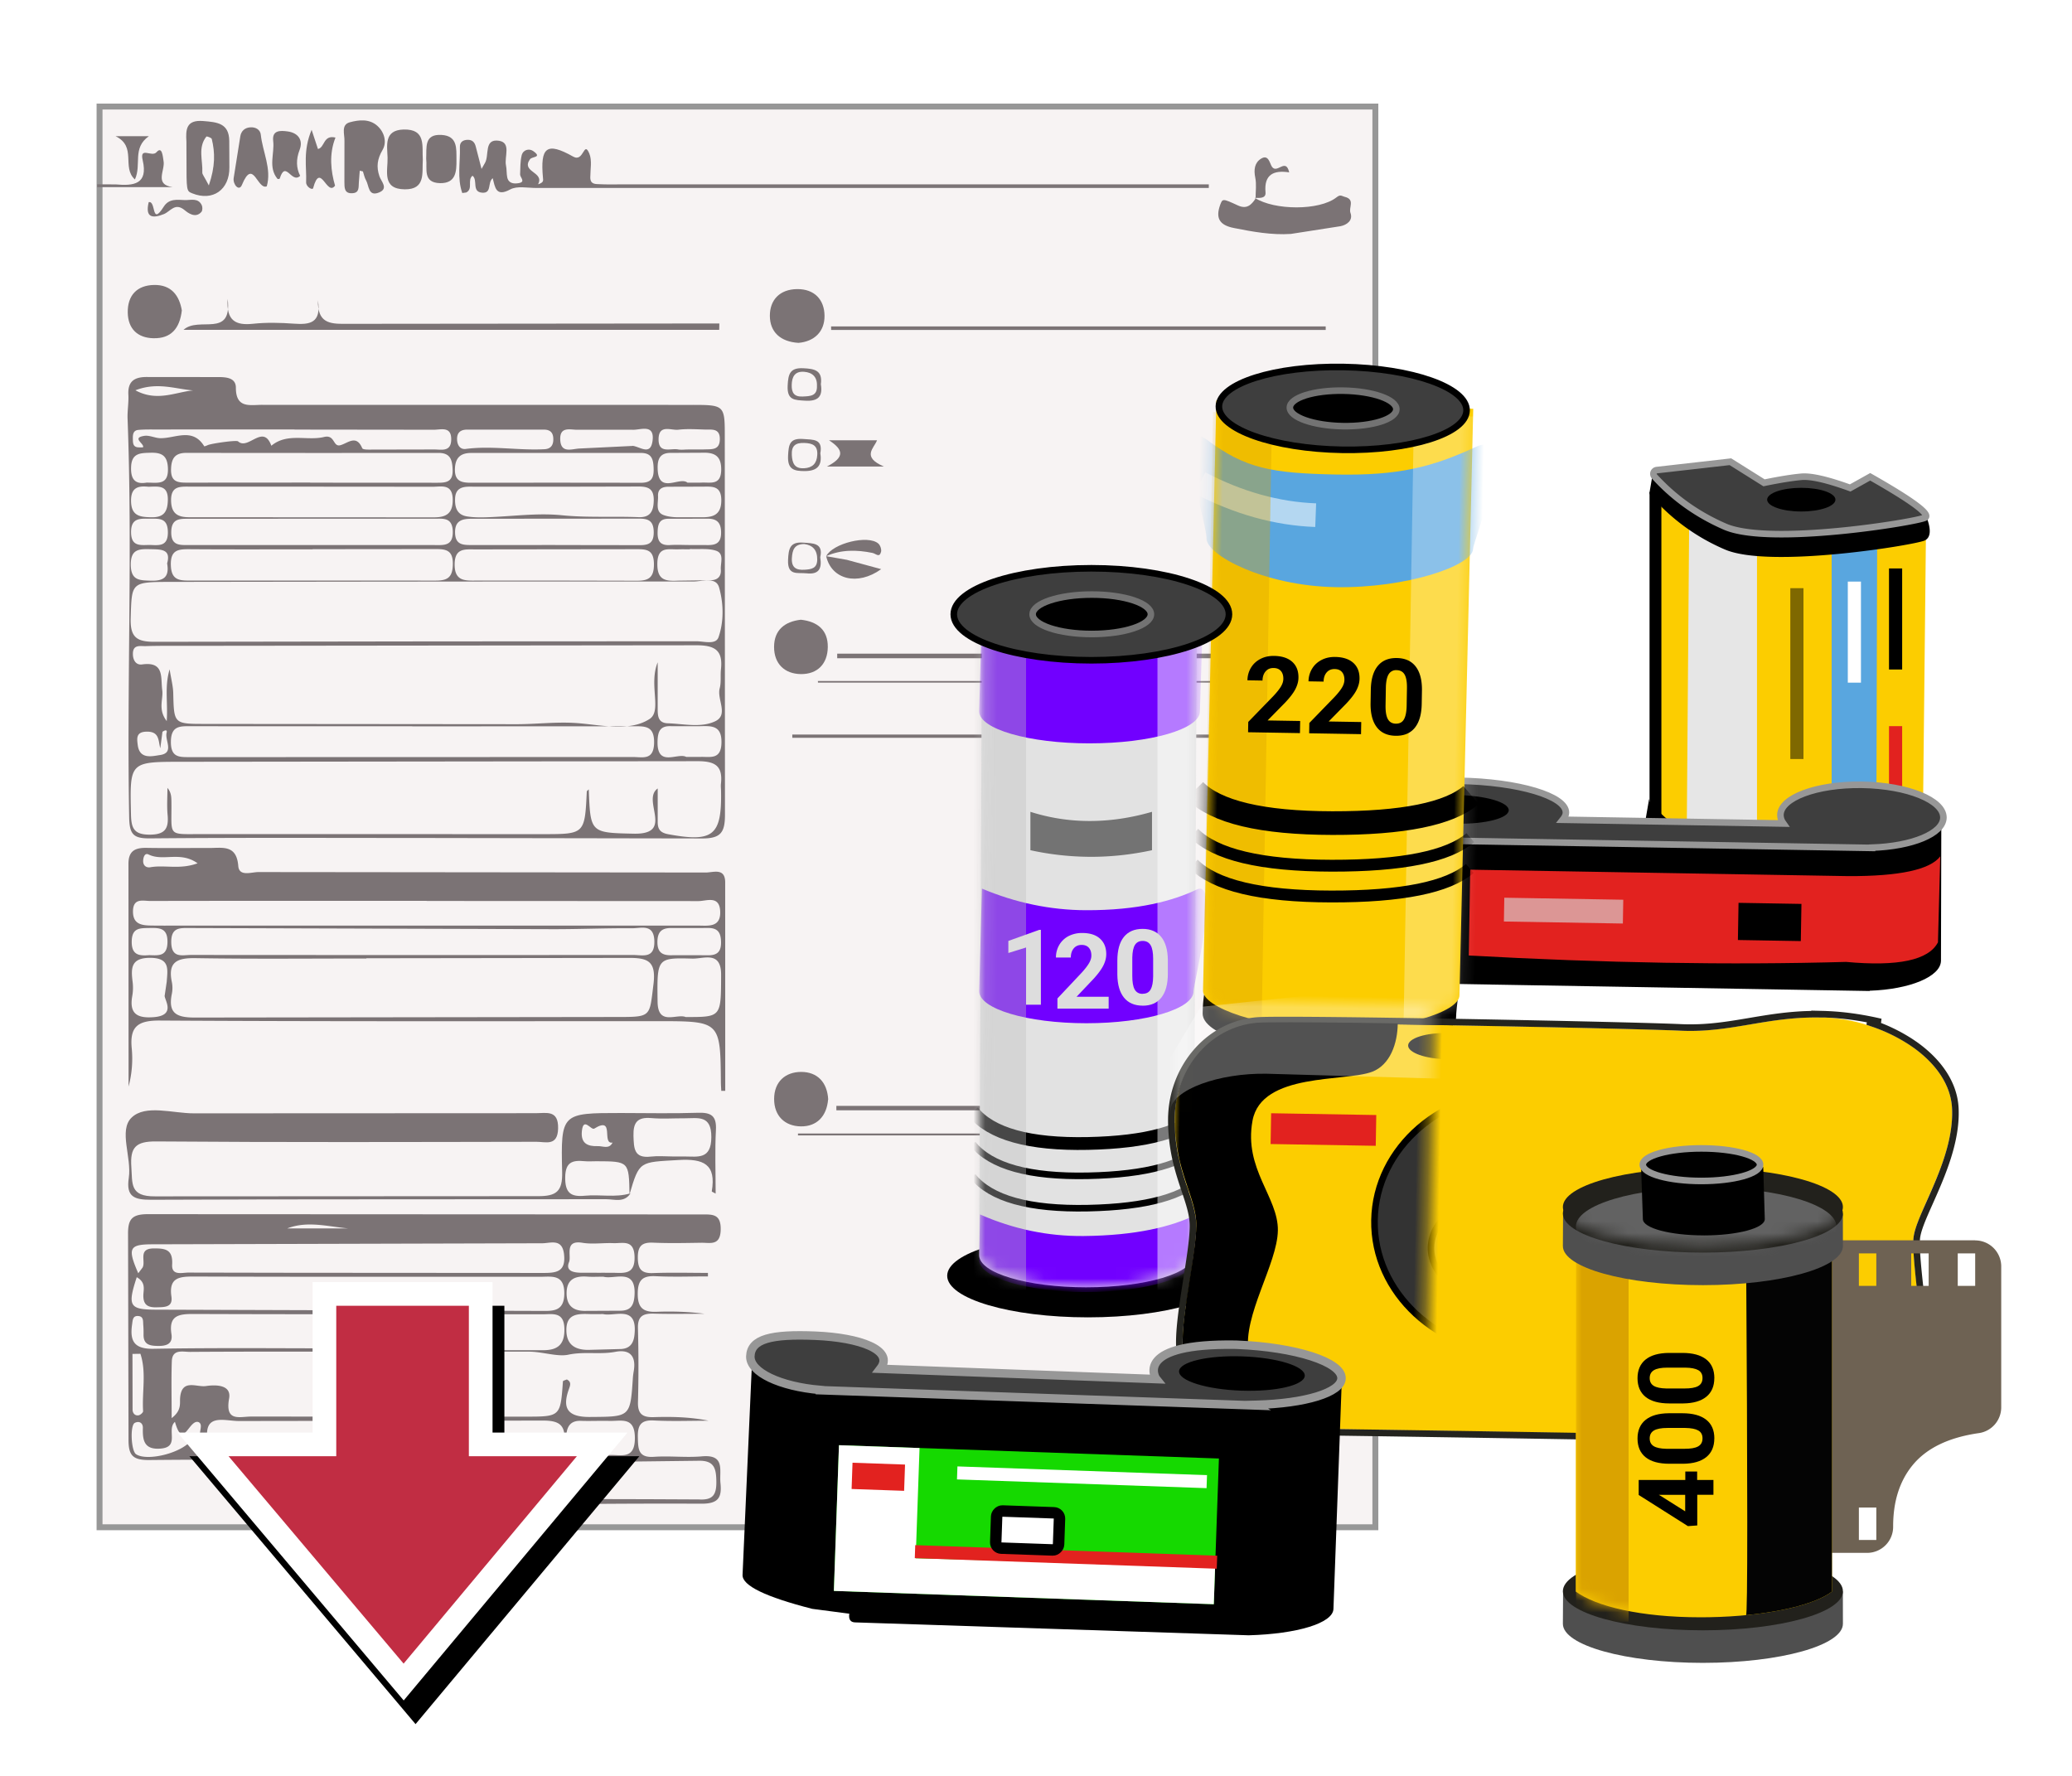 <svg xmlns="http://www.w3.org/2000/svg" xmlns:xlink="http://www.w3.org/1999/xlink" width="175" height="150" xmlns:v="https://vecta.io/nano"><style><![CDATA[.B{fill:#000}.C{mask:url(#O)}.D{fill:#fff}.E{stroke-width:.555}.F{stroke:#000}.G{stroke:#979797}.H{fill:#fccd00}.I{fill:#3e3e3e}.J{stroke:#fff}.K{fill:#e2221f}.L{fill-rule:nonzero}.M{fill:#22211c}.N{stroke-width:1.11}.O{stroke-width:1.998}]]></style><defs><filter x="-7.3%" y="-7.5%" width="114.7%" height="115.0%" id="A"><feOffset dx="2" dy="2" in="SourceAlpha"/><feGaussianBlur stdDeviation="1"/><feColorMatrix values="0 0 0 0 0 0 0 0 0 0 0 0 0 0 0 0 0 0 0.5 0" result="C"/><feMerge><feMergeNode in="C"/><feMergeNode in="SourceGraphic"/></feMerge></filter><path id="B" d="M35.6 101.29V114H47l-18.903 22.628L9 114h11.4V101.29z"/><filter x="-15.8%" y="-14.1%" width="136.8%" height="139.6%" id="C"><feOffset dx="1" dy="2" in="SourceAlpha"/><feGaussianBlur stdDeviation="2"/><feComposite in2="SourceAlpha" operator="out"/><feColorMatrix values="0 0 0 0 0 0 0 0 0 0 0 0 0 0 0 0 0 0 0.5 0"/></filter><filter x="-6.0%" y="-6.6%" width="111.9%" height="112.4%" id="D"><feOffset dy="2" in="SourceAlpha"/><feGaussianBlur stdDeviation=".5"/><feColorMatrix values="0 0 0 0 0 0 0 0 0 0 0 0 0 0 0 0 0 0 0.5 0" result="C"/><feMerge><feMergeNode in="C"/><feMergeNode in="SourceGraphic"/></feMerge></filter><path d="M11.393 53.894c5.98 0 10.83-1.64 10.83-3.054l.32-49.546L.843.947.565 50.808c0 1.415 4.848 3.086 10.83 3.086z" id="E"/><path d="M9.055 56.234c5 0 9.055-1.2 9.055-2.703l.268-52.77L.233.396 0 53.532c0 1.493 4.054 2.703 9.055 2.703z" id="F"/><path d="M.054 10.207c.088 4.377 1.982 6.586 1.982 8.956s-1.023 7.037-.99 9.707 1.346 7.22 9.43 7.175h46.2c3.738.066 7.175-2.792 7.23-4.705s-1.4-10.088-1.303-12.177 3.358-6.71 3.08-11.08S59.576.673 54.804.587s-7.782 1.435-12.136 1.31-31.277-.205-35.43 0S-.034 5.83.054 10.207z" id="G"/><path d="M21.634 0l.001 29.732c-1.57 1.205-5.585 2.082-10.37 2.165l-.747.006c-5.055 0-8.826-.927-10.52-2.172L.008 0h21.627z" id="H"/><ellipse id="I" cx="11.826" cy="3.3" rx="11.826" ry="3.3"/><path id="J" d="M1 38.167c1.828 1.8 5.72 2.656 11.675 2.566s9.847-.945 11.675-2.566"/><path id="K" d="M0 47.933c1.524 1.892 4.767 2.8 9.73 2.696s8.206-.993 9.73-2.696"/></defs><g transform="translate(6 7)" fill="none" fill-rule="evenodd"><g filter="url(#A)"><path stroke-width=".5" fill="#f7f3f3" d="M.408 0h107.755v120H.408z" class="G"/><g fill="#7b7375"><path d="M8.31 23.977c-1.496-.118-3.03-.732-4.874-.01 1.83.988 3.352.154 4.874.01h0zM5.537 54.2c-.18-.658-.054-1.452-1.22-1.398-.842.04-.75.597-.684 1.125.157 1.25 1.232.94 1.872.85 1.258-.177.39-1.25.57-1.905.052-.2-.075-.25-.353-.063l-.185 1.4zM4.61 37.03c.767.013 1.602.195 1.567-1.133-.03-1.154-.73-1.087-1.487-1.086-.82.001-1.642-.116-1.62 1.173.02 1.17.752 1.064 1.54 1.046h0zm-.056-4.915c-.86-.092-1.505.033-1.486 1.214.02 1.256.76 1.345 1.712 1.362 1.033.02 1.373-.437 1.396-1.447.03-1.28-.774-1.158-1.622-1.13h0zm1.562 6.468c.343-1.207-.51-1.176-1.4-1.196-.956-.022-1.684-.024-1.67 1.327.016 1.34.76 1.3 1.7 1.334.996.026 1.59-.236 1.368-1.466h0zm-1.742-6.817c.922-.01 1.85.253 1.81-1.188-.032-1.102-.524-1.364-1.478-1.336-.845.025-1.59.017-1.634 1.2-.04 1.062.356 1.485 1.304 1.323h0zm45.703-2.8l1.42-.005c.587-.03 1.28.092 1.3-.845.018-.972-.693-.817-1.274-.834-.743-.022-1.496-.073-2.23.014-.62.073-1.655-.486-1.67.797-.015 1.258 1.01.75 1.644.868.26.05.54.008.8.005h0zm.116 8.07l1.403.002c.73.022 1.304-.053 1.307-1.034.003-.875-.36-1.208-1.19-1.193l-3.207.006c-.84-.016-.95.474-.965 1.164-.016.77.274 1.104 1.048 1.057.533-.032 1.07-.006 1.604-.003h0zm-4.765-8.38c.656.083 1.527.863 1.688-.438.18-1.453-1.035-.886-1.687-.918h-4.64c-.593.016-1.502-.316-1.472.803.033 1.246.986.802 1.648.78l4.464-.217zm4.636 3.114l1.158-.004c.744-.05 1.664.28 1.69-1.065.022-1.22-.587-1.498-1.618-1.46l-2.62.013c-.88-.013-1.14.452-1.13 1.268.022 2.327 1.85.684 2.52 1.247h0zm-.1 23.166l1.17-.002c.827-.034 1.764.276 1.8-1.184.037-1.482-.82-1.437-1.818-1.412h-2.428c-.894-.04-1.12.387-1.15 1.222-.088 2.326 1.698.976 2.424 1.375h0zm-.537-20.246l1.81.001c.978.012 1.683-.188 1.684-1.433.001-1.28-.815-1.155-1.626-1.153l-2.818.008c-.54-.001-.927.173-.9.792.026.575-.25 1.334.468 1.6.607.225 1.314.18 1.382.187h0zm.85 2.678l-.002.03c-.335 0-.67-.01-1.004.002-.823.026-1.727-.272-1.752 1.186-.025 1.403.668 1.516 1.728 1.46l2.81-.038c.566-.013.866-.336.824-.896s.315-1.36-.415-1.598c-.675-.22-1.456-.1-2.2-.145h0zM34.897 27.286c-1.146 0-2.292-.001-3.438.001-.568.001-.88.254-.854.857.02.48.277.835.73.776 2.22-.29 4.433.14 6.65.023.474-.024.724-.276.746-.762.026-.57-.196-.895-.8-.893-1.01.002-2.022.001-3.033-.002h0zm-18.018-.01c-3.925 0-7.85-.001-11.776.001-.473 0-.95-.007-1.42.036-.448.04-.47.413-.462.75.007.33-.01.708.482.724.135.004.38.013.388-.023.072-.318-.987-.784.1-.95.436-.067.913.195 1.373.198 1.272.008 2.705-.916 3.688.684.012.02.208-.06.3-.1.27-.13 2.415-.444 2.556-.316.858.782 2.116-1.536 2.81.37 1.355-1.126 3.007-.39 4.45-.74.936-.228.738.864 1.377.695.632-.167 1.347-.933 1.848.252.063.15.63.115.962.117l5.075-.01c.608-.013 1.468.26 1.48-.844.012-1.144-.876-.818-1.468-.822l-11.776-.014zm22.023 9.76l7.077.01c.804.01 1.242-.157 1.234-1.106-.01-.925-.427-1.138-1.234-1.134l-14.127.01c-.85-.002-1.453.17-1.416 1.218.035.99.68 1.003 1.392 1.002l7.074-.002zm.06-4.927c-2.434 0-4.868.004-7.302-.003-.693-.002-1.19.186-1.223.998-.03.756.16 1.374.996 1.513.53.088 1.08.092 1.62.076 2.132-.066 4.286-.384 6.39-.173 2.17.217 4.32.078 6.476.163.954.038 1.268-.435 1.295-1.37.03-1.05-.466-1.23-1.354-1.217l-6.897.015zm.01-.34l7.092.008c.91.018 1.167-.343 1.142-1.194-.023-.775-.145-1.327-1.087-1.326l-14.32.002c-.902 0-1.35.4-1.376 1.356-.03 1.095.63 1.165 1.45 1.16l7.098-.006zm-.21 8.268l6.876.014c1.034.02 1.607-.15 1.592-1.416-.015-1.21-.616-1.252-1.518-1.247l-13.543.017c-.89 0-1.758-.138-1.77 1.25-.013 1.48.917 1.387 1.89 1.384l6.473-.002zm-20.488-3l10.367.002c.827.001 1.64.12 1.6-1.177-.044-1.173-.808-1.05-1.54-1.05-6.91-.003-13.822.001-20.733.005-.763 0-1.482-.042-1.504 1.103-.022 1.155.67 1.12 1.455 1.118l10.367-.002zm.113-4.932c-3.444 0-6.89.003-10.334-.002-.837-.002-1.627-.078-1.603 1.19.02 1.108.588 1.395 1.528 1.395l20.668.01c1.07.002 1.615-.352 1.59-1.53-.03-1.347-.967-1.05-1.716-1.055l-10.13-.008zm-.19-.346v.01l10.742.006c.755.003 1.32-.072 1.29-1.062-.026-.845-.164-1.46-1.196-1.458a8804.52 8804.52 0 0 1-21.282-.003c-.948-.002-1.276.432-1.304 1.367-.033 1.114.593 1.153 1.415 1.148L18.2 31.76zm.213 5.64c-3.443 0-6.887.016-10.33-.01-.968-.007-1.69.008-1.65 1.347.035 1.154.584 1.312 1.52 1.3l20.86.004c1.023.004 1.42-.308 1.436-1.387.017-1.188-.582-1.284-1.51-1.276l-10.33.01zm8.406 14.944c-6.226 0-12.452.004-18.678-.004-.923-.001-1.694-.058-1.704 1.313-.01 1.396.782 1.29 1.695 1.3l37.333-.01c.82 0 1.75.305 1.783-1.18s-.782-1.42-1.79-1.417l-18.638.008zm1.248-7.168l22.754-.01c.648-.002 1.64.324 1.87-.347.462-1.34.425-2.856.046-4.198-.263-.93-1.427-.502-2.184-.503-14.693-.007-29.387.012-44.08.033-3.43.005-3.334.022-3.432 3.042-.053 1.637.5 2.033 2.07 2.018l22.957-.034zm19.486 12.418L47.55 60.4c-.007.624.196.936.896 1.064 3.79.7 4.522.123 4.453-3.658-.004-.203-.03-.41-.007-.61.162-1.506-.49-1.908-1.988-1.902l-43.682.05c-4.292.005-4.26.036-4.16 4.433.026 1.128.213 1.716 1.553 1.722 1.32.005 1.648-.504 1.54-1.677-.07-.752-.013-1.515-.013-2.273.336.4.33.797.336 1.193.04 2.986-.422 2.704 2.705 2.71l28.65.004c3.556 0 3.556 0 3.727-3.6.002-.047.08-.09.167-.184.138 3.673.138 3.668 3.8 3.745 3.5.074.61-2.843 2.03-3.824h0zm-.002-10.637v3.8c-.001.627-.023 1.308.844 1.336 1.348.042 2.804.402 4.014-.17 1.153-.547.13-1.847.38-2.787.136-.5.048-1.076.106-1.612.172-1.58-.493-2.025-2.08-2.02L7.54 45.55c-1.083 0-2.167-.01-3.25.025-.427.014-1.032-.152-1.064.586-.023.53.212 1.04.784.96 1.896-.263 1.546 1.116 1.693 2.173.107.767-.393 1.605.378 2.613.114-1.565-.2-2.873.245-4.372.133.84.292 1.42.306 2.005.062 2.603.047 2.605 2.706 2.606l26.2.023c1.724.01 3.428-.22 5.175-.094 2.054.148 4.413.76 6.138-.338 1.088-.693-.075-2.866.692-4.784h0zM27.853 61.78c-7.723 0-15.447-.036-23.17.033-1.4.013-1.745-.308-1.773-1.764-.212-11.225.293-22.453-.135-33.676-.026-.675.103-1.356.067-2.03-.064-1.2.578-1.515 1.63-1.5l5.894.006c.708-.002 1.556.037 1.556.9.002 1.773 1.19 1.445 2.23 1.446l36.167.005c2.93 0 2.9-.01 2.896 2.853l.015 31.717c.01 1.568-.36 2.07-2.005 2.05l-23.372-.04z"/><path d="M16.258 94.76h5.16c-1.735-.16-3.466-.66-5.16 0m-12.4 10.588l-.67.01.01 4.716c.003.28.193.527.512.47.148-.027.384-.236.377-.35-.105-1.613.295-3.27-.228-4.847m38.916-6.844l1.005.001c.954.02 1.857.16 1.814-1.358-.042-1.486-1.003-1.113-1.8-1.144-.87-.033-1.76.11-2.6-.03-1.56-.258-.912 1.09-1.134 1.63-.333.806.478.902 1.116.9l1.61.002m.15 3.49c-.498 0-.835.01-1.17-.002-.998-.032-1.946-.013-1.93 1.38.015 1.223.75 1.643 1.833 1.646l2.818-.075c.67-.053 1.013-.417 1.098-1.176.294-2.613-1.665-1.528-2.65-1.775m.03-3.156c-.54 0-.947.025-1.35-.005-1.013-.075-1.75.195-1.76 1.376-.01 1.113.598 1.552 1.667 1.516l2.83-.013c.818.005 1.163-.344 1.232-1.207.2-2.487-1.67-1.4-2.62-1.666m-.423 15.066l.93-.002c.984-.056 2.15.424 2.15-1.434-.001-1.838-1.14-1.424-2.142-1.45-.806-.022-1.614.022-2.42-.006-.887-.03-1.186.49-1.228 1.25-.132 2.396 1.702 1.417 2.7 1.642m4.254 3.727l4.24.02c1.164.07 1.49-.37 1.478-1.5-.013-1.118-.176-1.802-1.507-1.767l-8.478.102c-2.022.04-.227 1.67-.945 2.453-.52.567.483.674.972.682l4.24.01M3.678 98.545l.364-.48c.293-.543-.416-1.605.933-1.617 1.01-.01 1.64.098 1.565 1.373-.055.963.856.662 1.387.668l8.74.016 21.14.014c1.154.005 2.004-.06 1.83-1.588-.156-1.356-1.143-.918-1.84-.918L4.874 96.1c-1.948.004-2.133.305-1.196 2.447m4.605 13.936c.194 1.003.683 1.467 1.643 1.463l28.464-.03c.817.001 1.19-.22 1.27-1.122.135-1.47-.464-1.814-1.846-1.805l-25.618.038c-1.25.003-3.03-.712-2.66 1.67-1.276-.134-.17-1.282-.762-1.577-.806-.297-1.304 2.42-1.998-.024-.737.654.44 2.12-1.196 2.258-1.396.117-1.545-.672-1.513-1.743.012-.406-.296-.62-.678-.43-.42.2-.316 2.366.1 2.648.95.642 4.077-.127 4.792-1.347m-4.73-13.608c-.8 2.446-.62 2.74 1.61 2.748l32.452.104c1.036.003 2.045.106 2.048-1.482.003-1.653-1.085-1.4-2.072-1.4-9.737-.005-19.474.012-29.21-.022-1.25-.004-2.134.096-1.9 1.7.127.91-.582.88-1.21.9-.7.02-1.168-.132-1.162-.992.004-.484.24-1.1-.546-1.544m17.65 6.004v.152l16.664.003c1.247.002 1.83-.49 1.793-1.836-.038-1.432-.983-1.197-1.826-1.197-9.822-.008-19.644.01-29.467-.026-1.26-.005-2.14.11-1.895 1.696.13.836-.422 1.012-1.13 1.003-.67-.008-1.235-.09-1.226-.95.003-.27.001-.543-.023-.812-.028-.315.048-.73-.424-.765-.48-.037-.47.373-.518.695-.202 1.386.138 2.102 1.8 2.073 5.415-.095 10.832-.036 16.248-.036M6.5 110.78c.862-.664.67-1.238.713-1.723.14-1.628 1.39-.867 2.18-.984.873-.13 2.164-.104 1.957 1.05-.36 2.007.886 1.526 1.866 1.527l23.148.007c2.973 0 2.97 0 3.18-2.978.004-.063.213-.11.33-.163.4.204.293.49.17.828-.602 1.67-.036 2.35 1.768 2.34 3.42-.025 3.42.038 3.64-3.304.013-.202.046-.402.078-.602.198-1.238-.325-1.83-1.563-1.595-1.307.247-2.614-.047-3.97.242-.918.196-2.188-.256-3.316-.258l-15.838-.002c-4.264.001-8.528-.007-12.792.022-.604.004-1.5-.272-1.54.792-.052 1.494-.013 2.99-.013 4.803m45.294-11.97c-1.47 0-2.943.056-4.41-.018-1.148-.058-1.523.36-1.52 1.51.002 1.193.497 1.536 1.583 1.497 1.35-.05 2.704-.01 4.057.167-1.422 0-2.845.03-4.266-.01-.89-.025-1.387.18-1.356 1.226a116.7 116.7 0 0 1 .002 6.257c-.025 1.002.402 1.286 1.33 1.257 1.545-.048 3.093-.013 4.64.302-1.543 0-3.1.06-4.63-.02-1.117-.058-1.373.42-1.35 1.43.024.975.024 1.733 1.36 1.64 1.347-.094 2.716.08 4.06-.04 1.987-.176 1.447 1.2 1.558 2.26.132 1.254-.206 1.747-1.62 1.74-6.496-.028-12.994.036-19.49.162-1.575.03-2.307-.422-2.018-2.048.283-1.598-.49-1.88-1.933-1.868-7.72.065-15.44-.01-23.158.065-1.44.014-1.792-.386-1.776-1.798l-.04-17.248c-.016-1.284.313-1.723 1.68-1.72l46.722.023c.937-.001 1.686-.076 1.652 1.3-.033 1.377-.9 1.08-1.645 1.092-1.354.02-2.7.052-4.062-.008-.962-.043-1.298.3-1.292 1.27.007.955.296 1.335 1.277 1.298 1.547-.058 3.097-.015 4.645-.015v.287"/><path d="M8.687 63.918c-1.467-1.05-2.902-.134-4.14-.744-.3-.15-.43.184-.453.48-.036.448.253.66.604.598 1.218-.216 2.493.218 3.99-.334m-4.046 7.76c.804.032 1.473.08 1.502-1.07.03-1.248-.678-1.24-1.543-1.224-.77.015-1.445-.03-1.475 1.1-.033 1.244.687 1.258 1.516 1.19m45.573.007l1.41.004c.762.03 1.28-.118 1.274-1.08-.006-.847-.277-1.248-1.155-1.222l-3.024.003c-.838-.016-1.196.328-1.196 1.202 0 .945.51 1.122 1.278 1.095l1.41-.003m-44.3 3.395l.17-1.16c.067-1 .303-1.99-1.354-2.01-1.685-.02-1.676.867-1.524 2.055a4.02 4.02 0 0 1-.036 1.185c-.262 1.5.442 1.873 1.805 1.77 1.98-.148.853-1.54.938-1.842m44.018 1.83c3.013.004 2.96.004 2.976-3.564.008-2.055-1.47-1.344-2.43-1.37-3.002-.083-2.984-.036-2.936 3.644.028 2.09 1.632.96 2.4 1.3M26.814 71.67l18.652-.007c.813-.002 1.83.345 1.8-1.16s-1.103-1.092-1.876-1.098c-2.228-.015-4.456.082-6.684.078l-30.662-.096c-.842-.002-1.598-.077-1.58 1.207.02 1.383.946 1.064 1.678 1.066l18.682.01m1.215-4.58c-7.784 0-15.568-.006-23.35.01-.605.001-1.438-.277-1.457.856-.018 1.064.666 1.203 1.468 1.218.8.016 1.62.006 2.43.007h43.834c.824-.001 1.925.19 1.862-1.21-.062-1.378-1.175-.857-1.84-.86L28.03 67.1m-5.09 4.86c-4.808 0-9.617.05-14.423-.03-1.52-.024-2.357.29-2.006 2.002a2.54 2.54 0 0 1 .006.997c-.343 1.667.393 2.025 1.965 2.018L44.18 76.9c2.853 0 2.67-.024 3.01-2.756.246-1.986-.484-2.25-2.176-2.234l-22.073.03m29.978 11.2c-.012-.233-.03-.467-.033-.7-.044-5.2-.044-5.187-5.342-5.187-14.015-.001-28.03.033-42.044-.053-1.865-.012-2.55.515-2.374 2.342.102 1.068.02 2.154-.267 3.23l-.01-18.796c-.004-1.11.562-1.376 1.527-1.36 1.76.03 3.52.003 5.28.01 1.118.003 2.326-.308 2.468 1.518.072.928 1.11.513 1.708.515l37.777.038c.628.004 1.64-.434 1.64.843l.004 17.598-.334.003"/><path d="M42.183 86.33c-.267.147-.912-1.023-1.038.208-.107 1.044.49 1.303 1.347 1.27.427-.017.95.29 1.246-.3-.97.166.24-2.293-1.555-1.176m6.62 2.35h1.013c1.134.003 2.25.27 2.263-1.622.013-1.912-1.127-1.6-2.242-1.604-.945-.004-1.896.063-2.834-.017-1.164-.1-1.53.36-1.5 1.502.036 1.055.036 1.92 1.47 1.75.6-.07 1.214-.012 1.822-.01m-3.557 3.137c-.533.793-1.355.472-2.05.473-12.804.02-25.608-.01-38.41.047-1.446.006-2.142-.25-1.9-1.85.26-1.73-.875-4.01.232-5.086 1.174-1.143 3.476-.356 5.28-.363l28.86-.013c.898 0 1.927-.3 1.887 1.294-.038 1.524-1.05 1.12-1.83 1.122-10.704.018-21.408.054-32.11-.03-1.736-.014-2.22.496-2.103 2.162.1 1.405-.147 2.5 2.013 2.477l32.312-.017c1.582.01 2.098-.404 2.06-2.033-.12-4.987-.056-4.99 4.962-4.99 2.168 0 4.338.053 6.503-.02 1.11-.037 1.588.246 1.523 1.453-.094 1.752-.024 3.513-.024 5.373-.197-.11-.333-.16-.328-.186.393-2.31-.695-2.775-2.813-2.65-3.287.193-3.295.05-4.133 2.903-.05-2.79-.05-2.79-2.796-2.8-.34 0-.68.027-1.016-.005-1.017-.098-1.606.08-1.62 1.368-.013 1.318.48 1.667 1.666 1.55 1.273-.125 2.57.18 3.835-.2"/><path d="M94.1 6.874h-2.133c-18.225 0-36.45-.001-54.676.003-.742 0-1.616-.193-2.2.125-1.21.657-1.277-.176-1.475-.95-.463.364-.048 1.293-.898 1.223-.902-.075-.335-1.07-.81-1.433-.456.37.057 1.075-.498 1.4-.05.03-.124.023-.367.062-.447-1.267-.16-2.596-.2-3.89-.01-.396.24-.592.64-.604.41-.013.608.208.7.574l.487 1.884.275-.478c.41-.653-.108-2.1 1.204-1.9 1.05.17.43 1.357.586 2.082.07.328.036.678.105 1.006.113.528.57.558.962.492.635-.107.115-.48.126-.742.022-.535.007-1.085.13-1.6.12-.495.644-.607.98-.366.784.562-.097.44-.276.69-.782 1.102 1.254 1.056.682 2.114.498-.146.433-.335.415-.535-.24-2.587.293-3.077 2.556-1.8.898.503.882-1.4 1.358-.26.243.58.084 1.337.082 2.013 0 .62.46.557.84.577.54.028 1.084.014 1.626.014h49.774l-.002.306"/><path d="M7.5 18.86c1.293-1.185 4.124.748 3.73-2.616-.13 1.858.68 2.26 2.146 2.103 1.14-.122 2.306-.09 3.452-.008 1.315.093 2.33-.028 2.025-1.97-.036 1.874.942 2 2.303 1.983l31.6-.03-.012.538H7.5z"/><path d="M62.194 18.572h41.773l.003.297H62.198l-.004-.297z"/><path d="M62.638 84.407h41.33l.002.376H62.64l-.002-.376"/><path d="M103.97 46.6H62.71v-.39h41.26l.001.39"/><path d="M97.988 7.715c1.634 1.056 5.444 1.093 6.888-.043.353-.278.423-.113.704-.044.89.216.316.9.478 1.348.24.652-.32 1.026-.84 1.13l-4.196.653c-1.618.106-3.222-.185-4.82-.503-1.216-.242-1.55-.84-1.144-1.96.2-.522.19-.547 1.494.056.742.343 1.133-.036 1.494-.582l-.058-.057z"/><path d="M103.384 53.32H58.918l-.001-.277h44.413l.053.277"/><path d="M59.397 86.742h43.954v.16H59.397v-.16"/><path d="M61.08 48.52h42.152v.137H61.086l-.007-.137"/><path d="M9.638 6.66c.553-1.627.527-2.77.248-3.923-.025-.104-.427-.24-.455-.203-.74.932-.292 2.015-.344 3.037-.008.16.16.33.55 1.09M7.75 4.378l-.005-1.41c-.062-1.023-.037-1.862 1.416-1.745 1.167.094 2.19.173 2.202 1.684l.01 2.215c.024 1.907-1.404 2.912-3.14 2.207-.484-.197-.484-.197-.483-2.95"/><path d="M59.442 19.96c-1.534-.09-2.413-.924-2.42-2.276s.836-2.247 2.297-2.265c1.48-.018 2.303.905 2.32 2.238.018 1.353-.863 2.187-2.198 2.303"/><path d="M22.384 5.428l-.076.99c-.03.4.053.863-.527.9-.726.06-.686-.496-.693-.96l.004-3.45c.023-.555-.316-1.372.454-1.58.752-.204 1.636-.312 2.32.297.62.553.817 1.403.447 2.035-.453.773-.54 1.43-.264 2.237.15.438.782 1.022-.028 1.358-.932.387-.846-.574-1.11-1.032-.128-.224-.176-.494-.26-.743l-.27-.064"/><path d="M61.94 83.878c-.12 1.4-.945 2.28-2.3 2.262-1.35-.018-2.262-.88-2.258-2.32.004-1.45.95-2.282 2.29-2.28 1.353.002 2.2.864 2.278 2.337"/><path d="M59.637 43.345c1.414.153 2.296.873 2.278 2.315-.018 1.42-.88 2.292-2.273 2.277-1.376-.015-2.267-.876-2.264-2.295.002-1.427.902-2.143 2.26-2.296"/><path d="M4.965 19.57c-1.356-.03-2.15-.805-2.175-2.165-.025-1.446.77-2.308 2.22-2.336 1.47-.028 2.14.908 2.347 2.153-.18 1.55-.934 2.38-2.393 2.347z"/><path d="M27.71 4.502c-.073 1.1.253 2.504-1.52 2.49-1.967-.017-1.423-1.578-1.456-2.676-.03-1.013-.322-2.33 1.353-2.376 1.928-.052 1.542 1.423 1.624 2.562"/><path d="M14.533 6.736c-.803.34-1.143-2.45-2.1-.117-.238.58-.77-.03-.698-.57l.566-3.56c.077-.42.364-.697.83-.734.476-.037.852.207.896.622.155 1.46.927 2.88.505 4.36"/><path d="M27.995 4.413c.047-.964-.193-2.104 1.298-2.016 1.368.08 1.25 1.152 1.26 2.095.01.99-.04 2-1.387 1.978-1.482-.035-1.07-1.238-1.17-2.058"/><path d="M97.545 103.572c2.134-1.843 4.494-1.906 6.908-2.28-1.05 1.783-3.268 2.513-6.908 2.28"/><path d="M61.84 30.407c1.554-.8 1.38-1.435.18-2.217h4.054c-.254.673-1.33 1.396.584 2.217H61.84z"/><path d="M17.35 5.853c-.733.704-1.225-1.39-1.724.232-.008.027-.163.053-.185.027-.814-.98-.24-2.13-.367-3.198-.112-.936.612-.893 1.21-.815.906.12 1.338.74 1.02 1.562-.31.805-.287 1.532.047 2.19"/><path d="M18.318 1.962l.536 1.624c.59-.127.432-1.216 1.48-.967-.56 1.402-.39 2.84-.036 4.062-.698.95-1.233-2.077-1.85.21-.054.2-.61-.107-.592-.502.054-1.29-.287-2.622.464-4.427"/><path d="M6.584 6.806H.208v-.237l1.57.008c1.502.132 2.747-.003 2.274-2.04-.28-1.2.774-.23 1.162-.676.483-.558.534.356.6.75.146.77-.808 1.975.76 2.194"/><path d="M61.77 37.977l1.76.31 2.894.786c-2.006 1.442-4.2.87-4.645-1.093l-.008-.003z"/><path d="M4.557 8.077c.65-.162.197 2.08 1.27.382.447-.708 1.147-.582 1.782-.56.496.018 1.132-.215 1.433.436.072.156.07.448-.032.564-.502.582-1.156.067-1.408-.143-.822-.684-1.2.096-1.75.323-.926.376-1.62.345-1.293-1.002"/><path d="M98.046 7.77c-.002-.592.09-1.202-.028-1.77-.137-.667-.056-1.255.486-1.595.644-.404.735.41.927.684.433.622 1.167-.8 1.454.47-1.3-.2-2.137.167-2 1.683.052.542-.512.48-.908.47l.06.057"/><path d="M61.777 37.98c.545-1.087 3.536-1.83 4.407-1.068.163.143.282.493.23.697-.14.534-.43.154-.73.093-1.32-.27-2.642-.292-3.913.275"/><path d="M1.764 2.503h2.81C3.14 3.51 3.98 4.914 3.393 6.158c-1.14-1.028.192-2.762-1.63-3.654"/><path d="M59.916 30.552c.7-.04 1.067-.4 1.11-1.12.05-.81-.397-.995-1.096-1.018-.748-.025-1.094.24-1.053 1.023.036.69.237 1.162 1.037 1.113m1.37-1.26c.162 1.018-.227 1.487-1.29 1.5-.94.004-1.492-.135-1.433-1.302.047-.94.13-1.496 1.283-1.408.864.066 1.67-.02 1.44 1.22"/><path d="M59.927 36.952c-.857.005-1 .517-1.046 1.185-.044.813.366 1.034 1.087.985.567-.038 1.048-.11 1.055-.856.007-.805-.377-1.22-1.096-1.314m1.35 1.113c.155.973-.112 1.475-1.156 1.362-.758-.082-1.616.236-1.562-1.122.038-.958.16-1.554 1.265-1.473.827.06 1.732.015 1.452 1.234"/><path d="M61 23.574c.022-.746-.398-1.118-1.083-1.17-.777-.06-1.036.407-1.05 1.124-.012.66.225.998.925.964.628-.03 1.25-.026 1.207-.916m.33-.113c.174 1.036-.237 1.448-1.334 1.38-.886-.055-1.53-.03-1.47-1.268.047-.987.193-1.526 1.32-1.472.922.044 1.65.16 1.483 1.36"/></g></g><use filter="url(#C)" xlink:href="#B" class="B"/><path stroke-width="2" d="M34.6 102.29V115h10.262l-16.77 20.073L11.152 115H21.4V102.29h13.2z" stroke-linejoin="square" fill="#c12d43" class="J"/><g filter="url(#D)" transform="translate(55 21)"><g transform="matrix(1 0 0 1 78 9)"><path d="M1.126 2.96l22.538 3.16-.286 26.902-15.55.75-6.98-4.126z" class="H"/><path fill="#59a6df" d="M15.7 7.118l3.845-1.03L19.47 33l-3.77 1.22z"/><path fill="#e6e6e6" d="M9.395 7.23v27.012H7.178L3.455 32.08l.212-27.068 3.51 1.128z"/><g class="B"><path d="M.598.96l.03.01a.32.32 0 0 0 .078.272C2.36 3.062 4.35 4.477 6.675 5.487c3.78 1.64 16.08-.377 16.88-.756.08-.038.114-.097.1-.177l.013.001c.458 1.146.42 1.845-.112 2.098-.8.38-13.1 2.398-16.88.756A17.21 17.21 0 0 1 .398 2.816a.32.32 0 0 1-.077-.223l.004-.04L.598.96z"/><path d="M.277 28.515l.03.01a.32.32 0 0 0 .078.272c1.653 1.82 3.643 3.234 5.968 4.244 3.78 1.64 16.08-.377 16.88-.756.08-.038.114-.097.1-.177l.013.001c.458 1.146.42 1.845-.112 2.098-.8.38-13.1 2.398-16.88.756a17.21 17.21 0 0 1-6.277-4.594.32.32 0 0 1-.077-.223l.004-.04.273-1.59z"/></g><path d="M.728 1.24C2.38 3.06 4.37 4.475 6.696 5.485c3.78 1.64 16.08-.377 16.88-.756.533-.253-1.007-1.405-4.62-3.457l-1.69.943c-1.942-.703-3.317-1.017-4.127-.943s-1.86.244-3.15.51L7.15 0 .93.707a.32.32 0 0 0-.201.534z" class="E G I"/><g class="B"><ellipse cx="13.136" cy="3.204" rx="2.884" ry="1"/><path d="M.32 2.563h1v28.194h-1z"/></g><g class="N"><path d="M17.62 10.124v8.536" class="J"/><path stroke="#e2221f" d="M21.1 22.334v8.536"/><g class="F"><path d="M21.1 9.014v8.536"/><path opacity=".494" d="M12.765 10.68v14.43"/></g></g></g><g transform="matrix(1 .017 -.017 1 53.161 35.556)"><path d="M7.274 17.41l.083-.046-.25-.015c-4.05-.253-7.08-1.265-7.08-2.475L0 3.14l49.858.203.166 11.4c0 1.35-2.607 2.464-5.982 2.634v.023H7.274z" class="B"/><path d="M7.274 5.314l.083-.046-.25-.015C3.057 5 .028 3.988.028 2.778.028 1.39 4.003.264 8.936.242h.15c5.002 0 9.057 1.135 9.057 2.536 0 .208-.1.4-.258.604h18.632c-.17-.23-.26-.473-.26-.725 0-1.453 3.02-2.633 6.77-2.656h.114c3.802 0 6.883 1.19 6.883 2.657 0 1.35-2.607 2.464-5.982 2.634v.023H7.274z" class="E G I"/><ellipse cx="8.965" cy="2.657" rx="4.347" ry="1.208" class="B"/><path d="M10.144 7.73H42.07c4.32-.058 6.9-.658 7.742-1.798l-.07 7.26c-.76 1.52-3.338 2.115-7.73 1.785-9.81.442-20.433.442-31.867 0V7.73z" class="K"/><path fill="#d8d8d8" opacity=".637" d="M13.062 10.047H23.11v2.01H13.062z"/><path d="M32.847 10.144h5.314v3.14h-5.314z" class="B"/></g><g transform="matrix(1 .017 -.017 1 40.508 .795)"><path d="M11.7 57.942c5.91 0 10.702-1.416 10.702-3.162 0-.426.06-1.112.18-2.057l-21.244-.38c-.226.46-.34 1.273-.34 2.437 0 1.746 4.792 3.162 10.702 3.162z" class="B"/><g transform="translate(.434 2.05)"><mask id="L" class="D"><use xlink:href="#E"/></mask><use xlink:href="#E" class="H"/><g mask="url(#L)"><g transform="translate(-1.433 1.946)"><path d="M12.606 14.606c6 0 11.56-2.012 11.56-3.433 0-.653 3.74-10.37.08-8.607S17.79 5.112 12.434 5.094 4.822 4.72 1.58 2.377s.054 6.86.054 8.282 4.97 3.946 10.972 3.946z" fill="#59a6df"/><path d="M1 5.994c3.272 1.64 6.547 2.495 9.827 2.562" opacity=".55" class="J O"/><path fill="#daa300" opacity=".372" style="mix-blend-mode:multiply" d="M1.998 0h4.995v52.947H1.998z"/><path opacity=".304" d="M18.98 0h6.993v52.947H18.98z" class="D"/><g class="F"><use xlink:href="#J"/><use xlink:href="#J" y="-2.6"/><use xlink:href="#J" y="-6.199" class="O"/></g></g></g></g><g transform="translate(1.499)" class="E"><ellipse cx="10.459" cy="3.497" rx="10.459" ry="3.497" class="F I"/><ellipse stroke="#737373" cx="10.49" cy="3.497" rx="4.496" ry="1.499" class="B"/></g><path d="M8.812 30.977v-1.023H6.064l1.453-1.532c.398-.436.68-.818.843-1.146s.246-.65.246-.966c0-.577-.182-1.023-.547-1.34s-.876-.474-1.534-.474c-.43 0-.815.09-1.155.274s-.602.435-.788.757-.28.678-.28 1.067h1.273c0-.322.083-.582.248-.78s.39-.296.678-.296c.266 0 .47.08.615.244s.215.386.215.67c0 .208-.068.427-.204.66s-.346.502-.63.812h0L4.43 30.108v.87h4.38zm5.158 0v-1.023h-2.748l1.453-1.532c.398-.436.68-.818.843-1.146s.246-.65.246-.966c0-.577-.182-1.023-.547-1.34s-.876-.474-1.534-.474c-.43 0-.815.09-1.155.274s-.602.435-.788.757-.28.678-.28 1.067h1.273c0-.322.083-.582.248-.78s.39-.296.678-.296c.266 0 .47.08.615.244s.215.386.215.67c0 .208-.068.427-.204.66s-.346.502-.63.812h0L9.59 30.108v.87h4.38zm2.924.088c.705 0 1.24-.234 1.607-.702s.55-1.144.55-2.028h0v-1.177c-.01-.858-.198-1.515-.566-1.973s-.9-.687-1.598-.687-1.23.23-1.6.694-.555 1.14-.555 2.033h0V28.4c.01.858.198 1.516.566 1.976s.9.69 1.598.69zm0-1.023c-.313 0-.54-.127-.683-.38S16 29.022 16 28.5h0v-1.554c.01-.49.084-.848.226-1.078a.72.72 0 0 1 .661-.345c.307 0 .533.12.678.362s.217.627.217 1.157h0v1.52c-.006.5-.078.872-.215 1.115s-.36.364-.672.364z" class="B L"/></g><g transform="translate(19 18)"><ellipse cx="11.891" cy="59.757" rx="11.891" ry="3.513" class="B"/><g transform="translate(2.703 4.498)"><mask id="M" class="D"><use xlink:href="#F"/></mask><use fill="#e2e2e2" xlink:href="#F"/><g mask="url(#M)"><g transform="translate(-.541 -1.081)"><g fill="#7100ff"><path d="M9.862 11.37c5.148 0 9.32-1.2 9.32-2.703l.276-8.59L.78 0 .54 8.668c0 1.493 4.173 2.703 9.32 2.703z"/><path d="M9.595 35.01c5 0 9.055-1.2 9.055-2.703 0-.686 2.25-9.534.268-8.59s-4.927 1.766-9.39 1.747c-2.975-.013-5.893-.62-8.756-1.824L.54 32.307c0 1.493 4.054 2.703 9.055 2.703z"/><path d="M9.595 57.71c5 0 9.055-1.2 9.055-2.703 0-.686 2.08-4.714.1-3.77s-4.895 1.703-9.39 1.747c-2.996.03-5.915-.578-8.756-1.824L.54 55.01c0 1.493 4.054 2.703 9.055 2.703z"/></g><g class="F"><g class="E"><use xlink:href="#K"/><use xlink:href="#K" y="-2.733"/></g><use xlink:href="#K" y="-5.463" stroke-width="1.081"/></g><path fill="silver" opacity=".372" style="mix-blend-mode:multiply" d="M.058 2.133h4.44v55.5H.058z"/><path opacity=".48" d="M15.598 2.133h4.44v55.5h-4.44z" class="D"/></g></g></g><g transform="translate(.555)" class="E"><ellipse cx="11.621" cy="3.885" rx="11.621" ry="3.885" class="F I"/><ellipse stroke="#737373" cx="11.655" cy="3.885" rx="4.995" ry="1.665" class="B"/></g><path d="M7.027 20.57a16.38 16.38 0 0 0 5.013.775c1.724 0 3.476-.258 5.257-.775v3.243c-1.724.372-3.438.558-5.142.558a24.13 24.13 0 0 1-5.128-.558V20.57z" fill="#737373"/><g fill="#ddd" class="L"><path d="M7.913 36.86v-6.322H7.78l-2.615.937v1.02l1.496-.464v4.83h1.253zm8.594.087c.697 0 1.226-.23 1.587-.694s.542-1.13.542-2.003h0v-1.162c-.01-.847-.195-1.497-.56-1.95s-.9-.68-1.578-.68-1.215.228-1.58.685-.548 1.126-.548 2.008h0v1.162c.01.847.195 1.497.56 1.95s.9.68 1.578.68zm0-1c-.31 0-.534-.125-.674-.375s-.2-.632-.2-1.147h0V32.88c.01-.483.083-.838.223-1.064s.358-.34.653-.34c.304 0 .527.12.67.358s.215.62.215 1.143h0v1.5c-.006.494-.077.86-.212 1.1s-.357.36-.663.36z"/><path d="M13.637 37.193v-1h-2.714l1.435-1.513c.393-.43.67-.808.832-1.132s.243-.642.243-.954c0-.57-.18-1-.54-1.322s-.865-.468-1.515-.468c-.425 0-.805.1-1.14.27a1.94 1.94 0 0 0-.778.748 2.07 2.07 0 0 0-.275 1.054h1.257c0-.318.082-.575.245-.77s.387-.293.67-.293c.263 0 .465.08.607.24s.212.38.212.66c0 .205-.067.422-.202.65s-.342.496-.622.802h0L9.31 36.334v.86h4.327z"/></g></g><g transform="matrix(1 .017 -.017 1 38.328 54.427)"><mask  class="D"><use xlink:href="#G"/></mask><use xlink:href="#G" class="H"/><mask id="O" class="D"><use xlink:href="#H" href="#G"/></mask><path stroke="#24241f" d="M54.417.306l.376.003.016.001h.034l.34.01c1.172.04 2.45.18 3.877.46l.48.098-1.126-.004L58.8 1a14.23 14.23 0 0 1 3.353 1.553l.333.22c1.957 1.35 3.336 3.18 3.47 5.3.176 2.766-1.03 5.634-1.998 7.915-.56 1.318-1.042 2.43-1.08 3.197-.056 1.094.325 3.867.686 6.523l.617 5.647c-.03 1.083-1.05 2.476-2.645 3.514-1.34.873-3.07 1.493-4.866 1.46-3.737-.066-38.1-.045-46.194 0-3.395.02-5.62-.763-7.072-1.868-2.126-1.617-2.617-3.94-2.637-5.58-.017-1.413.258-3.38.524-5.278.237-1.687.467-3.317.467-4.433 0-.992-.348-1.954-.743-3.07-.546-1.538-1.187-3.354-1.238-5.88-.046-2.275.75-4.38 2.095-5.935 1.336-1.545 3.213-2.55 5.354-2.656 4.155-.205 31.095-.125 35.45 0 2.133.06 3.94-.28 5.794-.625 1.723-.322 3.486-.65 5.575-.686l.1-.001h.03l.253-.002z" class="E"/><path d="M54.344 3.73l.532.003a13.33 13.33 0 0 1 7.016 2.243c1.622 1.118 2.84 2.607 2.953 4.387.164 2.582-1.004 5.246-1.905 7.37-.63 1.486-1.13 2.746-1.175 3.605-.058 1.13.322 4 .696 6.747l.606 5.452c-.023.8-.917 1.756-2.043 2.503-1.134.752-2.6 1.304-4.122 1.305h0l-2.417-.02-7.216-.018-8.388-.003.336-.225a16.26 16.26 0 0 0 5.956-7.415l.133-.334c1.914-4.95 1.578-10.406 1.337-14.076l-.07-1.098c-.163-2.833.162-6.01.968-9.53l1.237-.226c1.855-.347 3.758-.707 6.097-.665z" stroke="#8d0d02" stroke-width="1.85" class="C K"/><g class="B C"><path d="M16.672 5.812c-2.24.913-9.35.193-10.04 4.3s2.297 6.426 2.297 9.25-2.854 7.25-2.297 10.304 6.16 3.86 8.597 4.267c1.9.316 2.23.938 2.66 1.996l-7.412.024c-8.084.045-9.398-4.505-9.43-7.175s.99-7.337.99-9.707-1.893-4.58-1.982-8.956S3.086 2.02 7.24 1.816l.628-.024c1.938-.06 6.086-.09 10.886-.098.015 1.703-.585 3.508-2.08 4.118z"/><path d="M54.44.584l.355.003c4.772.086 10.598 3.125 10.876 7.496s-2.973 8.99-3.08 11.08 1.356 10.264 1.303 12.177c-.053 1.9-3.41 4.704-7.097 4.706l-2.735-.02-1.48-.006-.01.027c.63-2.422 1.768-3.7 3.414-3.862l.1-.008c2.55-.163 3.243-2.387 3.404-3.863.157-1.45-1.936-2.706-2.818-4.89s.06-3.584-.376-5.753c-.297-1.47-3.442-4.295-9.996-9.474V1.653c2.5-.374 4.844-1.036 7.876-1.068l.262-.001z"/></g><g class="E F C"><ellipse fill="#333" cx="29.467" cy="18.344" rx="12.395" ry="11.1"/><ellipse fill="#828282" cx="27.988" cy="20.564" rx="6.105" ry="4.44"/></g><ellipse cx="22.992" cy="3.544" rx="3.33" ry="1.11" class="B C"/><path d="M-.317 9.33c.145-1.725 4.057-3.2 8.078-3.196l40.702.463 16.34 3.422 3.585-1.943L62.212-1.1h-46.5L2.087.584-2.22 8.076C-1.047 10.062-.413 10.48-.317 9.33z" opacity=".568" class="C D"/><ellipse fill="#32332f" cx="54.257" cy="10.204" rx="10.545" ry="6.66" class="C E J"/><g fill="#e2d8d6" class="C"><path opacity=".655" d="M49.262 7.244h11.1v5.55h-11.1z"/><path opacity=".927" d="M49.262 10.574h11.1v2.22h-11.1z"/></g><path d="M8.192 9.464h8.88v2.6h-8.88z" class="C K"/><ellipse cx="50.372" cy="26.669" rx="2.22" ry="2.035" class="C H"/><path d="M25.213 20.564c.08-.74.48-1.32 1.2-1.734s1.43-.564 2.13-.447" stroke="#f9f9f9" stroke-linecap="round" class="C N"/></g><g transform="matrix(-.999 -.035 -.035 .999 52.421 83.898)"><path d="M7.108 24.5c-4.05-.253-7.08-1.265-7.08-2.475L0 2.898l49.858.203.166 17.8c0 .9-1.994 1.785-5.982 2.657l-3.146.3c.052.478-.118.717-.508.717L7.108 24.5z" class="B"/><path d="M7.274 5.072l.083-.046-.25-.015C3.057 4.76.028 3.746.028 2.536.028 1.15 4.003.023 8.936 0h.15c8.435.168 6.75 2.946 6.58 3.14L39 3.085c-1.162-1.62 1.824-2.577 5.573-2.6s5.44.463 5.44 1.93c0 1.35-2.607 2.464-5.982 2.634v.023H7.274z" stroke-width=".718" class="G I"/><ellipse cx="8.453" cy="2.415" rx="5.314" ry="1.449" class="B"/><path fill="#15d900" d="M10.144 9.66h32.123V21.98H10.144z"/><path d="M35.454 18.983V9.66h6.812V21.98H10.144v-3.206z" class="D"/><g class="K"><path d="M10 17.873h25.53v1.1H10z"/><path d="M36.63 11.1h4.44v2.22h-4.44z"/></g><g class="D"><path d="M11.1 11.1h21.1v1.1H11.1z"/><rect stroke-width=".966" x="23.428" y="14.733" width="5.314" height="3.14" rx=".483" class="F"/></g></g><g transform="translate(71 67)"><g transform="translate(0 34.104)"><path d="M11.826 9.35c6.532 0 11.826-1.478 11.826-3.3l-.004-2.735L.018 3.21 0 6.05c0 1.823 5.295 3.3 11.826 3.3z" fill="#4f4f4f"/><ellipse cx="11.826" cy="3.3" rx="11.826" ry="3.3" class="M"/></g><path d="M34.822 7.77a2.2 2.2 0 0 1 2.2 2.2v11.9a2.2 2.2 0 0 1-1.888 2.178c-2.558.367-4.427 1.273-5.606 2.72-1.094 1.342-1.64 3.072-1.634 5.19a2.2 2.2 0 0 1-2.195 2.205h-6.83l.418-26.403h15.534zM22.544 30.333H21.07v2.74h1.473v-2.74zm3.93 0H25v2.74h1.473v-2.74zM22.544 8.87H21.07v2.74h1.473V8.87zm3.93 0H25v2.74h1.473V8.87zm4.42 0H29.42v2.74h1.473V8.87zm3.93 0H33.35v2.74h1.473V8.87z" fill="#6e6253"/><g transform="translate(1.093 7.701)"><mask id="P" class="D"><use xlink:href="#H"/></mask><use xlink:href="#H" class="H"/><path fill="#daa300" mask="url(#P)" d="M.017.07h4.44v32.2H.017z"/></g><path d="M22.727 7.7l.001 29.732c-1.216.932-3.894 1.668-7.26 1.992.14.108.14-10.466 0-31.725h7.26z" fill="#040404"/><path d="M6.13 27.745V26.38h.715v-1H6.13v-3.937H4.865L2.233 25.6l.056.79h2.59v1.366H6.13zM4.878 25.37H3.482l1.314-2.086.082-.143v2.23zm4.76 2.463c.697 0 1.226-.23 1.587-.694s.542-1.13.542-2.003h0v-1.162c-.01-.847-.195-1.497-.56-1.95s-.9-.68-1.578-.68-1.215.228-1.58.685-.548 1.126-.548 2.008h0V25.2c.01.847.195 1.497.56 1.95s.9.68 1.578.68zm0-1c-.31 0-.534-.125-.674-.375s-.2-.632-.2-1.147h0v-1.535c.01-.483.083-.838.223-1.064s.358-.34.653-.34c.304 0 .527.12.67.358s.215.62.215 1.143h0v1.5c-.006.494-.077.86-.212 1.1s-.357.36-.663.36zm5.095 1c.697 0 1.226-.23 1.587-.694s.542-1.13.542-2.003h0v-1.162c-.01-.847-.195-1.497-.56-1.95s-.9-.68-1.578-.68-1.215.228-1.58.685-.548 1.126-.548 2.008h0V25.2c.01.847.195 1.497.56 1.95s.9.68 1.578.68zm0-1c-.31 0-.534-.125-.674-.375s-.2-.632-.2-1.147h0v-1.535c.01-.483.083-.838.223-1.064s.358-.34.653-.34c.304 0 .527.12.67.358s.215.62.215 1.143h0v1.5c-.006.494-.077.86-.212 1.1s-.357.36-.663.36z" transform="matrix(0 -1 1 0 -15.04 34.137)" class="B L"/><path d="M11.826 11.55c6.532 0 11.826-1.478 11.826-3.3l-.004-2.735-23.63-.104L0 8.25c0 1.823 5.295 3.3 11.826 3.3z" fill="#4f4f4f"/><ellipse cx="11.826" cy="5.501" rx="11.826" ry="3.3" class="M"/><g transform="translate(0 1.65)"><mask id="Q" class="D"><use xlink:href="#I"/></mask><use xlink:href="#I" class="M"/><ellipse fill="#626262" mask="url(#Q)" cx="12.101" cy="4.951" rx="11.001" ry="3.3"/></g><g transform="translate(6.601)" class="B"><path d="M5.304 7.35c2.843 0 5.148-.616 5.148-1.375l-.13-4.398L0 1.46.156 5.973c0 .76 2.305 1.375 5.148 1.375z"/><ellipse cx="5.1" cy="1.375" rx="4.951" ry="1.375" class="E G"/></g></g></g></g></svg>